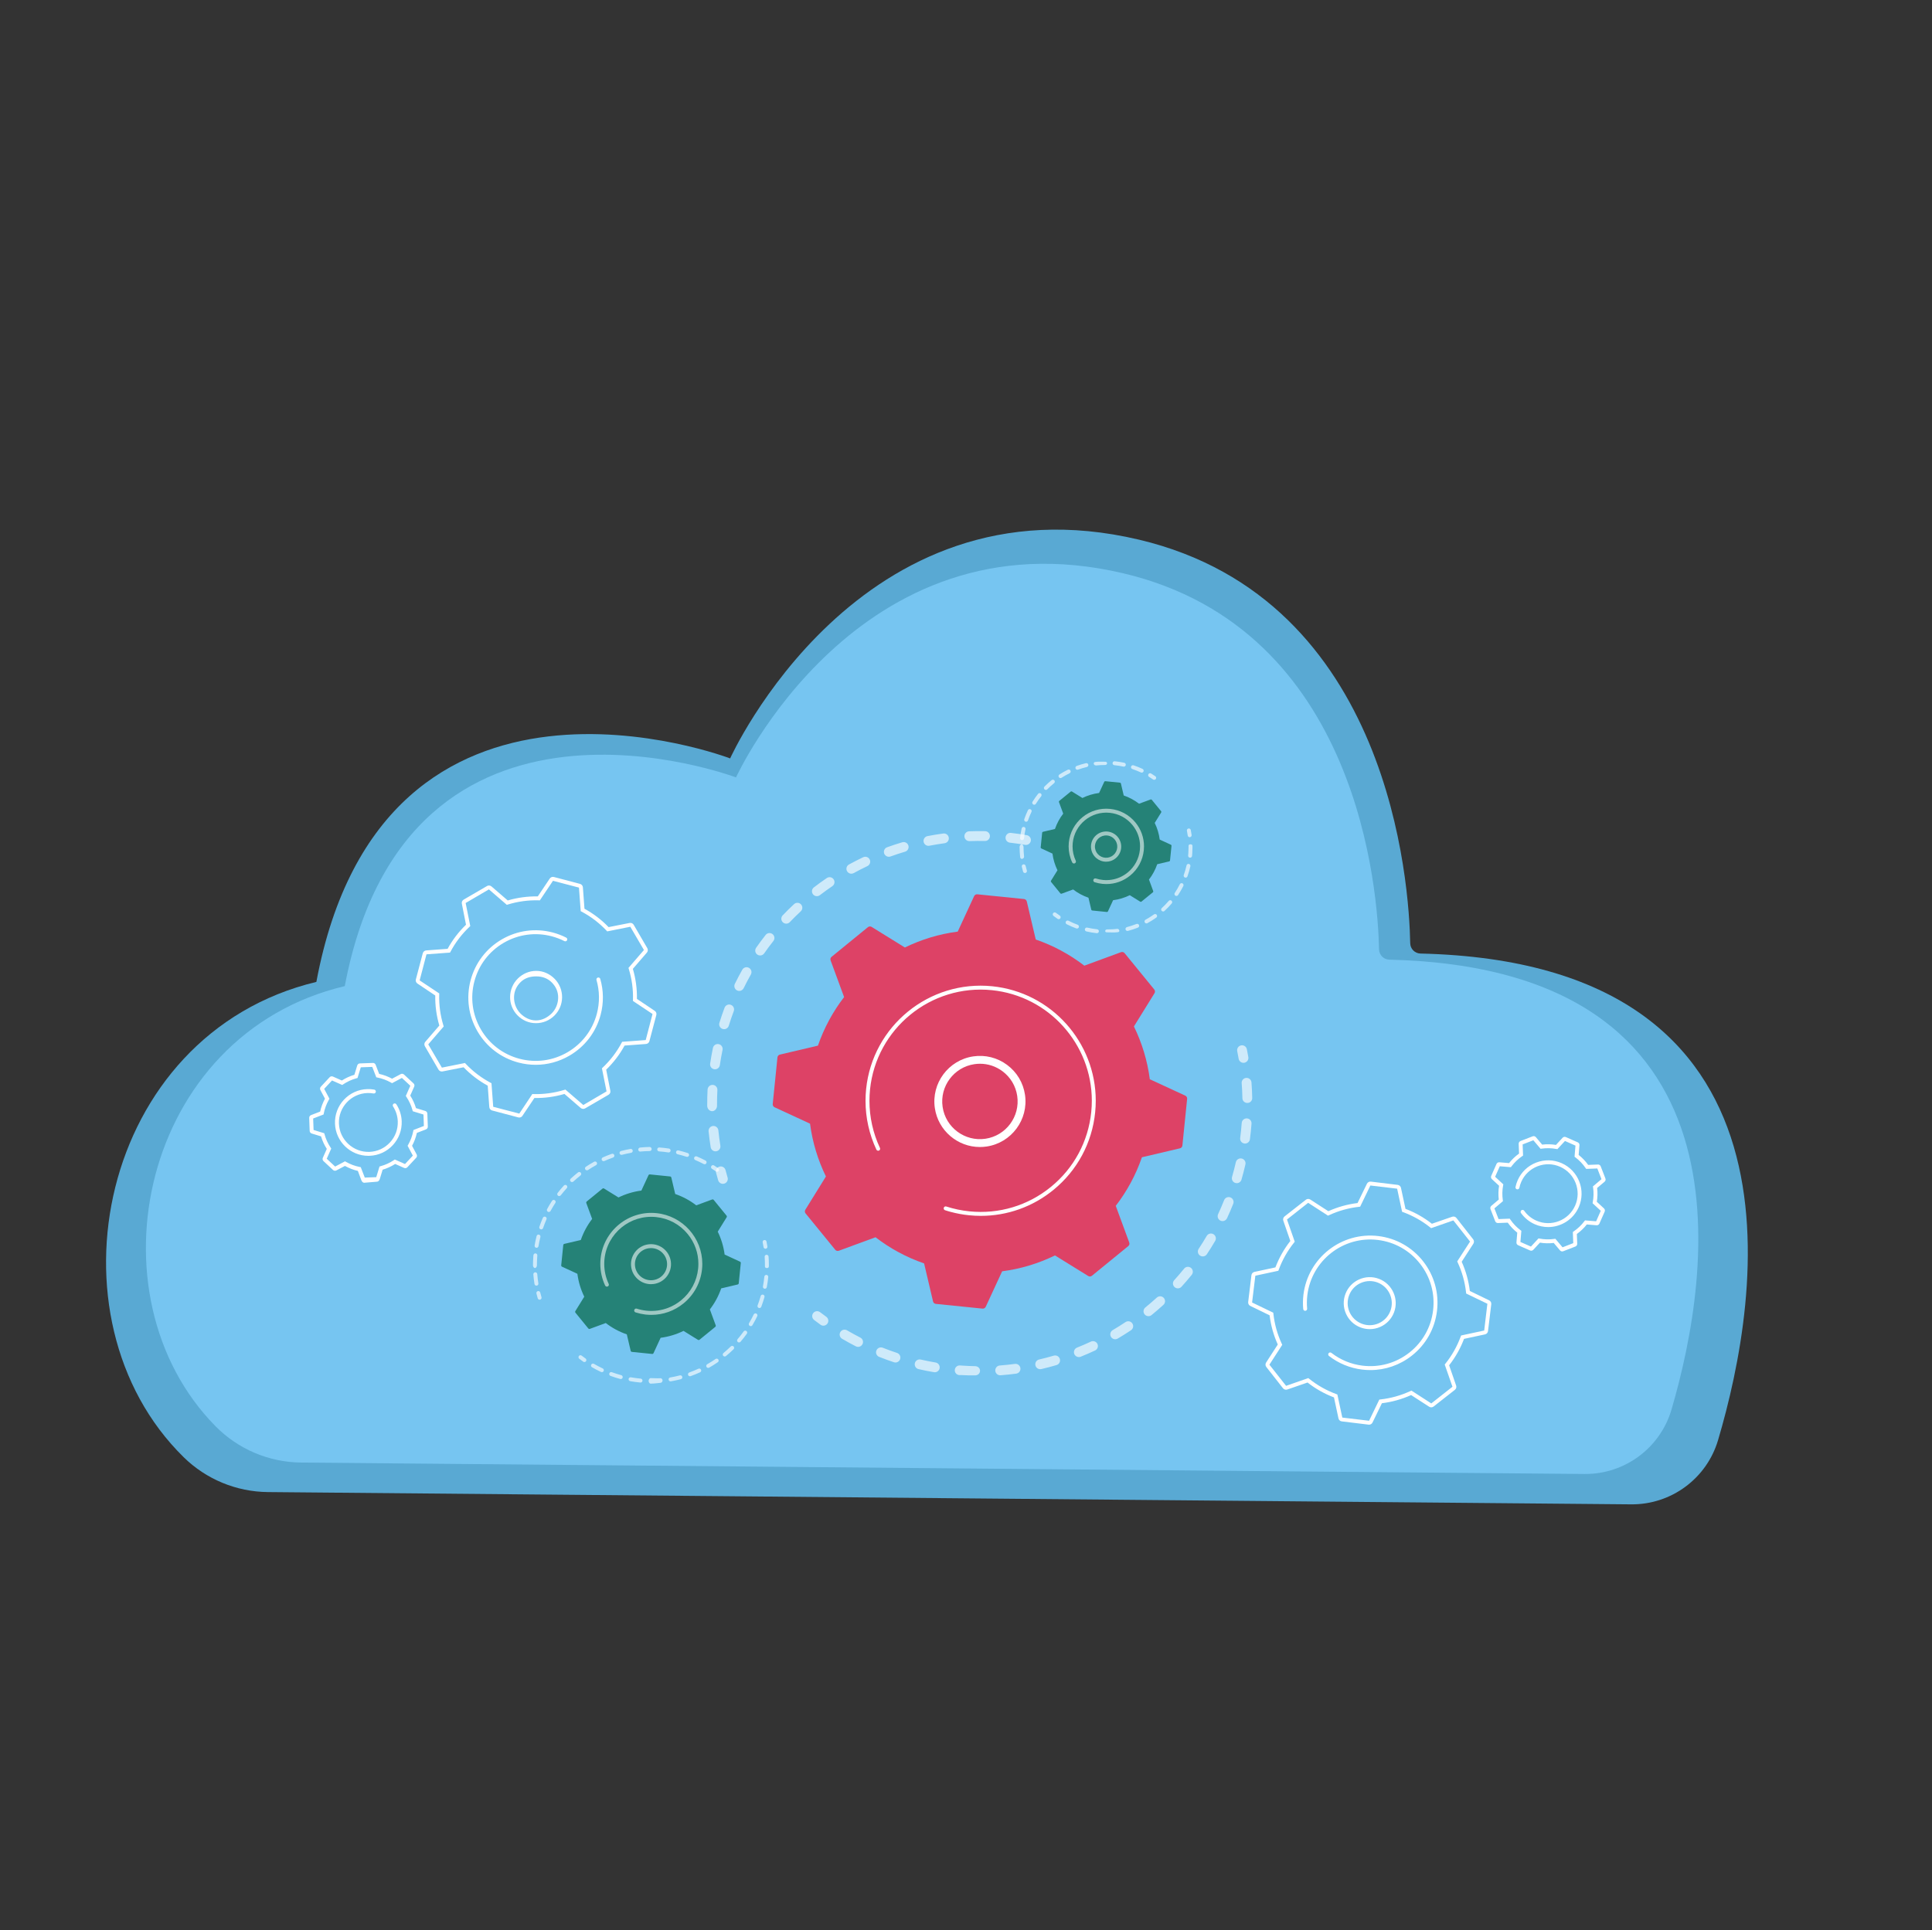 <svg width="1454" height="1453" viewBox="0 0 1454 1453" fill="none" xmlns="http://www.w3.org/2000/svg">
<rect x="0" y="0" width="1454" height="1453" fill="#333333" stroke="none"/>
<g clip-path="url(#clip0_1972_8307)">
<path d="M1069.02 717.787C1064.79 717.688 1061.39 714.272 1061.31 710.04C1060.52 666.661 1046.99 451.277 857.309 406.267C646.133 356.157 549.493 570.913 549.493 570.913C549.493 570.913 288.207 470.695 238.097 739.138C74.265 778.457 31.699 992.414 138.259 1096.96C155.192 1113.57 177.883 1122.96 201.602 1123.18L1227.61 1132.42C1257.73 1132.69 1284.43 1112.98 1292.98 1084.11C1325.03 975.935 1367.04 724.767 1069.02 717.787Z" fill="#59A9D3"/>
<path d="M1045.57 722.389C1041.35 722.288 1037.95 718.881 1037.86 714.658C1037.02 673.053 1023.62 473.334 844.975 431.469C645.293 384.674 553.914 585.222 553.914 585.222C553.914 585.222 306.852 491.635 259.469 742.318C106.041 778.685 65.09 975.02 162.205 1073.63C179.229 1090.92 202.416 1100.75 226.678 1100.96L1192.53 1109.56C1222.71 1109.83 1249.45 1090.03 1257.95 1061.06C1288.07 958.336 1323.81 729.047 1045.57 722.389Z" fill="#76C5F1"/>
<g opacity="0.64">
<path d="M544.033 891.146C542.434 891.146 540.962 890.101 540.487 888.49C539.923 886.567 539.386 884.632 538.877 882.687C538.361 880.713 539.543 878.693 541.517 878.174C543.484 877.663 545.509 878.838 546.03 880.814C546.518 882.687 547.037 884.553 547.58 886.403C548.156 888.364 547.034 890.416 545.076 890.992C544.728 891.093 544.378 891.144 544.033 891.144V891.146Z" fill="white"/>
<path d="M538.489 866.681C536.706 866.681 535.137 865.388 534.844 863.571C534.213 859.652 533.685 855.639 533.278 851.649C533.07 849.617 534.549 847.804 536.579 847.597C538.629 847.401 540.424 848.869 540.631 850.898C541.025 854.748 541.532 858.616 542.14 862.396C542.465 864.409 541.094 866.308 539.078 866.632C538.878 866.667 538.684 866.681 538.489 866.681ZM535.932 836.468C533.902 836.468 532.25 834.505 532.236 832.473V831.086C532.234 827.527 532.328 823.807 532.515 820.201C532.621 818.165 534.386 816.552 536.399 816.66C538.438 816.766 540.004 818.485 539.898 820.524C539.716 824.002 539.624 827.502 539.624 830.948V832.422C539.643 834.464 538 836.465 535.959 836.465H535.932V836.468ZM538.106 804.925C537.926 804.925 537.747 804.912 537.565 804.886C535.544 804.589 534.148 802.712 534.443 800.691C535.022 796.754 535.726 792.771 536.537 788.855C536.952 786.853 538.915 785.57 540.905 785.984C542.905 786.399 544.19 788.355 543.776 790.355C542.992 794.13 542.315 797.971 541.757 801.767C541.488 803.605 539.912 804.925 538.106 804.925ZM544.941 774.731C544.58 774.731 544.211 774.678 543.847 774.565C541.896 773.961 540.804 771.89 541.407 769.939C542.584 766.136 543.893 762.309 545.296 758.566C546.012 756.651 548.148 755.686 550.053 756.403C551.965 757.119 552.933 759.248 552.219 761.16C550.866 764.77 549.606 768.46 548.471 772.128C547.98 773.713 546.517 774.733 544.941 774.733V774.731ZM556.352 745.946C555.806 745.946 555.253 745.824 554.73 745.568C552.896 744.672 552.136 742.458 553.034 740.625C554.792 737.033 556.679 733.446 558.641 729.97C559.646 728.189 561.903 727.563 563.675 728.567C565.453 729.571 566.08 731.824 565.078 733.601C563.187 736.953 561.367 740.41 559.674 743.871C559.033 745.181 557.718 745.944 556.352 745.944V745.946ZM572.079 719.251C571.349 719.251 570.611 719.037 569.964 718.585C568.291 717.417 567.881 715.113 569.049 713.439C571.337 710.163 573.751 706.912 576.225 703.782C577.488 702.18 579.815 701.904 581.416 703.171C583.019 704.436 583.291 706.76 582.026 708.361C579.642 711.379 577.317 714.515 575.11 717.673C574.392 718.7 573.244 719.253 572.076 719.253L572.079 719.251ZM591.713 695.29C590.794 695.29 589.875 694.949 589.158 694.265C587.682 692.855 587.631 690.515 589.041 689.04C591.792 686.163 594.671 683.322 597.602 680.595C599.097 679.203 601.437 679.289 602.826 680.781C604.215 682.277 604.132 684.612 602.637 686.006C599.813 688.635 597.035 691.376 594.383 694.147C593.657 694.908 592.688 695.29 591.713 695.29ZM614.771 674.612C613.661 674.612 612.564 674.115 611.836 673.168C610.592 671.548 610.898 669.228 612.518 667.984C615.674 665.561 618.952 663.195 622.26 660.947C623.947 659.799 626.248 660.239 627.395 661.928C628.543 663.617 628.102 665.916 626.414 667.063C623.223 669.228 620.065 671.511 617.019 673.85C616.349 674.363 615.557 674.612 614.771 674.612ZM640.704 657.696C639.398 657.696 638.133 657.003 637.46 655.775C636.481 653.985 637.135 651.739 638.925 650.757C642.415 648.845 646.014 647.007 649.621 645.293C651.469 644.418 653.671 645.203 654.547 647.046C655.422 648.891 654.637 651.094 652.794 651.971C649.313 653.621 645.843 655.395 642.48 657.238C641.918 657.546 641.307 657.691 640.706 657.691L640.704 657.696ZM830.621 655.874C830.042 655.874 829.457 655.738 828.911 655.45C825.497 653.665 821.989 651.96 818.485 650.382C816.623 649.543 815.794 647.357 816.633 645.493C817.469 643.63 819.662 642.803 821.521 643.641C825.156 645.277 828.796 647.046 832.339 648.901C834.148 649.845 834.848 652.08 833.901 653.888C833.242 655.15 831.955 655.874 830.623 655.874H830.621ZM668.908 644.952C667.397 644.952 665.978 644.017 665.432 642.512C664.736 640.593 665.729 638.474 667.65 637.781C671.391 636.426 675.229 635.164 679.051 634.03C681.007 633.452 683.066 634.565 683.645 636.523C684.225 638.479 683.11 640.536 681.152 641.116C677.468 642.211 673.769 643.427 670.163 644.731C669.749 644.881 669.322 644.952 668.906 644.952H668.908ZM802.149 643.685C801.758 643.685 801.357 643.62 800.965 643.489C797.307 642.25 793.575 641.107 789.88 640.093C787.912 639.552 786.754 637.518 787.293 635.551C787.834 633.581 789.873 632.427 791.836 632.966C795.671 634.019 799.539 635.203 803.333 636.488C805.266 637.142 806.303 639.241 805.649 641.174C805.128 642.715 803.688 643.687 802.147 643.687L802.149 643.685ZM698.729 636.707C696.997 636.707 695.449 635.482 695.106 633.717C694.716 631.715 696.025 629.773 698.029 629.381C701.934 628.621 705.926 627.965 709.893 627.432C711.918 627.156 713.777 628.582 714.047 630.605C714.319 632.627 712.899 634.486 710.874 634.758C707.052 635.27 703.205 635.903 699.441 636.636C699.204 636.682 698.964 636.705 698.732 636.705L698.729 636.707ZM772.137 636.037C771.927 636.037 771.713 636.018 771.499 635.981C767.716 635.323 763.855 634.765 760.024 634.325C757.994 634.092 756.541 632.259 756.773 630.231C757.006 628.204 758.837 626.721 760.867 626.981C764.841 627.437 768.845 628.015 772.768 628.697C774.779 629.047 776.127 630.962 775.777 632.973C775.463 634.77 773.901 636.034 772.139 636.034L772.137 636.037ZM729.488 633.159C727.512 633.159 725.874 631.595 725.798 629.602C725.722 627.564 727.314 625.847 729.352 625.771C733.324 625.622 737.358 625.585 741.378 625.67C743.419 625.711 745.038 627.402 744.997 629.441C744.955 631.482 743.269 633.15 741.226 633.06C737.349 632.982 733.458 633.017 729.631 633.159C729.583 633.159 729.537 633.162 729.491 633.162L729.488 633.159Z" fill="white"/>
<path d="M852.194 668.946C851.466 668.946 850.729 668.731 850.086 668.284C848.499 667.181 846.896 666.101 845.276 665.043C843.567 663.926 843.085 661.636 844.2 659.927C845.318 658.217 847.608 657.736 849.317 658.851C850.996 659.947 852.662 661.069 854.307 662.214C855.984 663.38 856.396 665.684 855.233 667.358C854.516 668.393 853.365 668.946 852.194 668.946Z" fill="white"/>
</g>
<g opacity="0.64">
<path d="M935.83 800.055C934.066 800.055 932.504 798.788 932.193 796.989C931.864 795.079 931.509 793.176 931.124 791.287C930.716 789.288 932.006 787.334 934.008 786.929C935.999 786.514 937.959 787.811 938.367 789.813C938.768 791.776 939.136 793.75 939.479 795.731C939.825 797.742 938.477 799.654 936.466 800.002C936.254 800.039 936.04 800.055 935.83 800.055Z" fill="white"/>
<path d="M733.861 1035.33H733.792C730.279 1035.33 726.71 1035.35 723.19 1035.1L721.983 1035.14C719.947 1034.99 718.415 1033.28 718.564 1031.24C718.712 1029.21 720.504 1027.69 722.517 1027.86L723.699 1027.95C727.097 1028.19 730.539 1028.35 733.928 1028.41C735.969 1028.45 737.593 1029.9 737.556 1031.94C737.519 1033.96 735.872 1035.33 733.861 1035.33ZM752.724 1035.27C750.809 1035.27 749.19 1033.79 749.042 1031.85C748.89 1029.81 750.413 1028.04 752.449 1027.89C756.234 1027.6 760.052 1027.2 763.793 1026.7C765.806 1026.42 767.675 1027.85 767.944 1029.88C768.216 1031.9 766.795 1033.76 764.77 1034.03C760.888 1034.55 756.93 1034.96 753.005 1035.26C752.91 1035.26 752.816 1035.27 752.721 1035.27L752.724 1035.27ZM703.51 1032.98C703.305 1032.98 703.097 1032.97 702.89 1032.93C699.004 1032.28 695.097 1031.5 691.282 1030.62C689.291 1030.17 688.05 1028.18 688.506 1026.19C688.962 1024.2 690.936 1022.96 692.933 1023.42C696.612 1024.26 700.377 1025.01 704.122 1025.65C706.136 1025.99 707.491 1027.89 707.15 1029.91C706.846 1031.71 705.279 1032.99 703.51 1032.99V1032.98ZM782.847 1030.68C781.165 1030.68 779.645 1029.53 779.248 1027.82C778.788 1025.83 780.027 1023.84 782.015 1023.38C785.71 1022.52 789.421 1021.55 793.043 1020.49C795.003 1019.91 797.056 1021.03 797.632 1022.99C798.208 1024.95 797.086 1027.01 795.128 1027.58C791.37 1028.69 787.519 1029.7 783.683 1030.59C783.402 1030.65 783.121 1030.68 782.847 1030.68ZM673.923 1025.64C673.538 1025.64 673.147 1025.58 672.762 1025.45C669.028 1024.21 665.282 1022.85 661.635 1021.4C659.737 1020.65 658.809 1018.5 659.564 1016.6C660.318 1014.71 662.465 1013.78 664.363 1014.53C667.878 1015.93 671.486 1017.24 675.084 1018.43C677.022 1019.07 678.075 1021.16 677.432 1023.1C676.92 1024.65 675.474 1025.64 673.923 1025.64ZM811.929 1021.56C810.461 1021.56 809.072 1020.68 808.496 1019.24C807.738 1017.34 808.662 1015.19 810.556 1014.43C814.069 1013.03 817.584 1011.51 821.005 1009.91C822.855 1009.04 825.055 1009.84 825.919 1011.68C826.785 1013.53 825.988 1015.73 824.141 1016.6C820.591 1018.26 816.941 1019.84 813.297 1021.3C812.845 1021.48 812.382 1021.56 811.926 1021.56L811.929 1021.56ZM645.797 1013.89C645.231 1013.89 644.659 1013.75 644.12 1013.48C640.621 1011.69 637.131 1009.78 633.74 1007.79C631.98 1006.76 631.388 1004.5 632.42 1002.74C633.454 1000.98 635.716 1000.39 637.479 1001.42C640.745 1003.33 644.111 1005.18 647.481 1006.9C649.299 1007.82 650.02 1010.05 649.092 1011.87C648.437 1013.15 647.14 1013.89 645.797 1013.89ZM839.281 1008.15C838.013 1008.15 836.781 1007.5 836.092 1006.33C835.058 1004.57 835.643 1002.31 837.403 1001.27C840.672 999.347 843.922 997.311 847.06 995.214C848.758 994.081 851.052 994.537 852.188 996.235C853.322 997.933 852.865 1000.23 851.168 1001.36C847.913 1003.54 844.542 1005.65 841.151 1007.65C840.564 1007.99 839.919 1008.16 839.281 1008.16V1008.15ZM864.306 990.777C863.23 990.777 862.165 990.312 861.433 989.414C860.147 987.829 860.387 985.5 861.97 984.212C864.907 981.825 867.816 979.321 870.613 976.769C872.122 975.393 874.46 975.499 875.833 977.008C877.208 978.515 877.103 980.853 875.594 982.228C872.691 984.875 869.678 987.472 866.632 989.948C865.946 990.503 865.124 990.775 864.303 990.775L864.306 990.777ZM886.442 969.834C885.555 969.834 884.666 969.517 883.956 968.874C882.445 967.503 882.334 965.165 883.707 963.654C886.267 960.839 888.768 957.924 891.141 954.992C892.424 953.404 894.754 953.16 896.341 954.443C897.928 955.729 898.172 958.056 896.887 959.643C894.426 962.682 891.833 965.704 889.181 968.625C888.451 969.427 887.446 969.834 886.442 969.834ZM905.187 945.8C904.484 945.8 903.773 945.602 903.144 945.183C901.444 944.051 900.981 941.757 902.112 940.059C904.21 936.903 906.242 933.646 908.154 930.374C909.184 928.612 911.451 928.015 913.208 929.047C914.971 930.077 915.565 932.339 914.535 934.102C912.554 937.497 910.446 940.877 908.267 944.151C907.555 945.222 906.38 945.8 905.187 945.8ZM920.087 919.211C919.567 919.211 919.039 919.1 918.535 918.867C916.685 918.008 915.878 915.81 916.735 913.958C918.336 910.507 919.852 906.973 921.242 903.458C921.993 901.56 924.14 900.629 926.038 901.378C927.936 902.129 928.867 904.276 928.116 906.174C926.674 909.821 925.1 913.486 923.441 917.066C922.815 918.414 921.479 919.208 920.085 919.208L920.087 919.211ZM930.781 890.652C930.44 890.652 930.095 890.603 929.751 890.504C927.791 889.938 926.662 887.887 927.229 885.927C928.284 882.285 929.242 878.571 930.081 874.887C930.532 872.897 932.511 871.639 934.504 872.102C936.494 872.556 937.741 874.537 937.287 876.525C936.416 880.35 935.421 884.204 934.327 887.982C933.859 889.599 932.382 890.652 930.777 890.652H930.781ZM937.015 860.828C936.854 860.828 936.692 860.819 936.529 860.796C934.504 860.531 933.08 858.674 933.345 856.651C933.836 852.906 934.228 849.088 934.506 845.303C934.656 843.269 936.428 841.742 938.466 841.889C940.503 842.039 942.03 843.813 941.88 845.849C941.59 849.77 941.185 853.73 940.676 857.612C940.431 859.473 938.844 860.828 937.015 860.828ZM938.713 830.26C936.704 830.26 935.057 828.721 935.018 826.703C934.946 822.923 934.764 819.124 934.474 815.344C934.317 813.307 935.842 811.55 937.876 811.393C939.897 811.243 941.689 812.768 941.846 814.805C942.145 818.726 942.336 822.637 942.41 826.56C942.447 828.602 940.825 830.26 938.784 830.26H938.713Z" fill="white"/>
<path d="M619.686 997.922C618.937 997.922 618.179 997.697 617.525 997.224C615.899 996.05 614.288 994.852 612.696 993.633C611.077 992.391 610.771 990.071 612.015 988.452C613.256 986.832 615.576 986.524 617.196 987.768C618.73 988.945 620.28 990.099 621.851 991.23C623.508 992.426 623.881 994.736 622.685 996.391C621.962 997.393 620.831 997.925 619.686 997.925V997.922Z" fill="white"/>
</g>
<path d="M628.585 940.774C629.237 941.573 630.324 941.87 631.292 941.516L658.904 931.361C669.789 939.744 682.09 946.453 695.461 951.048L702.197 979.667C702.432 980.672 703.28 981.413 704.308 981.519L739.418 985.076C740.446 985.18 741.422 984.62 741.855 983.685L754.192 956.996C768.214 955.174 781.608 951.071 793.954 945.04L818.969 960.526C819.847 961.069 820.972 960.996 821.771 960.344L849.113 938.032C849.913 937.38 850.21 936.293 849.853 935.326L839.698 907.714C848.081 896.829 854.79 884.527 859.386 871.156L888.005 864.422C889.009 864.185 889.751 863.34 889.857 862.312L893.414 827.201C893.517 826.176 892.96 825.197 892.022 824.764L865.334 812.428C863.514 798.405 859.409 785.009 853.378 772.666L868.863 747.65C869.404 746.775 869.333 745.648 868.681 744.849L846.37 717.509C845.718 716.709 844.63 716.412 843.663 716.767L816.051 726.921C805.166 718.538 792.864 711.83 779.493 707.234L772.76 678.613C772.522 677.608 771.677 676.867 770.652 676.761L735.541 673.204C734.516 673.1 733.537 673.658 733.104 674.595L720.768 701.284C706.745 703.103 693.349 707.209 681.003 713.24L655.987 697.754C655.11 697.211 653.985 697.284 653.186 697.936L625.846 720.248C625.046 720.9 624.749 721.987 625.106 722.954L635.261 750.567C626.878 761.452 620.169 773.753 615.573 787.124L586.952 793.858C585.948 794.093 585.206 794.94 585.103 795.968L581.546 831.076C581.442 832.101 581.999 833.081 582.937 833.514L609.626 845.85C611.448 859.87 615.553 873.266 621.582 885.614L606.096 910.63C605.552 911.508 605.626 912.632 606.278 913.431L628.589 940.772L628.585 940.774Z" fill="#DD4266"/>
<path d="M737.456 863.435C720.741 863.435 706.06 851.159 703.553 834.139C700.796 815.433 713.77 797.974 732.478 795.214C741.532 793.878 750.578 796.149 757.934 801.613C765.285 807.078 770.07 815.076 771.404 824.139C774.162 842.845 761.187 860.307 742.479 863.065C740.792 863.313 739.115 863.433 737.459 863.433L737.456 863.435ZM737.537 800.754C736.143 800.754 734.743 800.858 733.34 801.063C717.859 803.346 707.121 817.795 709.402 833.275C711.683 848.756 726.127 859.489 741.615 857.213C757.096 854.93 767.833 840.481 765.553 825C764.447 817.502 760.489 810.881 754.405 806.359C749.459 802.682 743.589 800.752 737.537 800.752V800.754Z" fill="white"/>
<path d="M738.177 915.255C735.228 915.255 732.261 915.105 729.287 914.803C724.548 914.322 719.853 913.455 715.283 912.221C715.165 912.188 715.048 912.156 714.93 912.124C714.79 912.085 714.652 912.046 714.511 912.006C714.423 911.981 714.334 911.958 714.246 911.93C713.841 911.817 713.435 911.698 713.03 911.576C712.429 911.396 711.832 911.209 711.235 911.016C710.611 910.813 710.212 910.235 710.212 909.611C710.212 909.458 710.235 909.304 710.284 909.152C710.535 908.378 711.369 907.95 712.147 908.203C717.778 910.028 723.645 911.258 729.584 911.859C751.826 914.114 773.603 907.567 790.92 893.439C808.237 879.308 819.014 859.279 821.264 837.044C821.555 834.187 821.695 831.347 821.695 828.534C821.691 786.162 789.496 749.725 746.452 745.364C700.541 740.719 659.42 774.273 654.769 820.179C654.481 823.008 654.341 825.843 654.341 828.668C654.343 840.914 657.027 853.025 662.238 864.119C662.332 864.322 662.378 864.536 662.378 864.748C662.378 865.303 662.063 865.836 661.528 866.087C660.791 866.432 659.909 866.117 659.561 865.377C654.163 853.891 651.385 841.35 651.383 828.67C651.383 825.744 651.53 822.812 651.825 819.881C656.64 772.358 699.235 737.609 746.747 742.422C791.314 746.937 824.644 784.662 824.651 828.532C824.651 831.444 824.506 834.383 824.206 837.341C821.875 860.364 810.716 881.1 792.788 895.731C777.176 908.47 758.058 915.252 738.175 915.252L738.177 915.255Z" fill="white"/>
<g opacity="0.64">
<path d="M406.106 978.375C405.466 978.375 404.876 977.958 404.687 977.313C404.337 976.115 404.01 974.905 403.706 973.687C403.51 972.894 403.991 972.09 404.784 971.894C405.569 971.701 406.378 972.18 406.576 972.973C406.869 974.152 407.184 975.322 407.525 976.479C407.756 977.262 407.306 978.084 406.521 978.315C406.383 978.356 406.244 978.375 406.106 978.375Z" fill="white"/>
<path d="M403.711 967.797C402.996 967.797 402.37 967.281 402.252 966.553C401.868 964.168 401.577 961.736 401.388 959.326C401.324 958.513 401.934 957.801 402.748 957.739C403.588 957.681 404.273 958.287 404.337 959.098C404.517 961.425 404.8 963.777 405.171 966.083C405.3 966.889 404.754 967.647 403.948 967.778C403.869 967.792 403.789 967.797 403.711 967.797ZM402.598 954.544H402.593C401.778 954.544 401.117 953.378 401.121 952.56C401.128 950.6 401.199 948.374 401.338 946.439C401.37 945.974 401.405 945.384 401.444 944.919C401.51 944.106 402.211 943.41 403.042 943.509C403.856 943.578 404.459 944.262 404.39 945.075C404.353 945.525 404.319 945.96 404.289 946.412C404.157 948.284 404.086 950.685 404.079 952.581C404.077 953.396 403.416 954.546 402.6 954.546L402.598 954.544ZM403.807 939.3C403.727 939.3 403.644 939.293 403.561 939.279C402.757 939.146 402.213 938.383 402.347 937.577C402.743 935.197 403.245 932.801 403.837 930.458C404.038 929.666 404.837 929.184 405.634 929.387C406.424 929.588 406.906 930.392 406.705 931.184C406.132 933.449 405.648 935.764 405.263 938.065C405.141 938.786 404.517 939.3 403.807 939.3ZM407.311 925.446C407.152 925.446 406.991 925.42 406.832 925.367C406.06 925.102 405.648 924.261 405.913 923.49C406.701 921.198 407.588 918.915 408.553 916.71C408.88 915.961 409.746 915.618 410.499 915.95C411.248 916.277 411.589 917.15 411.26 917.896C410.324 920.027 409.467 922.232 408.707 924.448C408.495 925.061 407.924 925.448 407.309 925.448L407.311 925.446ZM413.043 912.347C412.805 912.347 412.566 912.289 412.34 912.169C411.624 911.78 411.354 910.884 411.744 910.165C412.898 908.032 414.146 905.926 415.462 903.911C415.909 903.226 416.825 903.033 417.507 903.48C418.191 903.927 418.385 904.844 417.938 905.525C416.666 907.474 415.457 909.509 414.342 911.57C414.075 912.066 413.568 912.347 413.043 912.347ZM420.85 900.37C420.534 900.37 420.214 900.268 419.945 900.059C419.3 899.557 419.182 898.63 419.684 897.983C421.166 896.073 422.741 894.203 424.375 892.422C424.928 891.818 425.863 891.779 426.462 892.33C427.065 892.88 427.107 893.816 426.554 894.417C424.978 896.14 423.453 897.949 422.02 899.796C421.728 900.172 421.292 900.367 420.85 900.367V900.37ZM430.505 889.821C430.109 889.821 429.712 889.662 429.42 889.349C428.865 888.75 428.899 887.815 429.498 887.259C431.265 885.621 433.124 884.032 435.029 882.535C435.674 882.03 436.6 882.141 437.105 882.783C437.609 883.424 437.499 884.354 436.856 884.859C435.015 886.306 433.219 887.845 431.512 889.43C431.226 889.694 430.866 889.823 430.505 889.823V889.821ZM441.742 880.984C441.263 880.984 440.793 880.752 440.507 880.323C440.056 879.641 440.243 878.724 440.924 878.273C442.94 876.939 445.034 875.672 447.149 874.506C447.865 874.115 448.764 874.373 449.158 875.089C449.552 875.805 449.291 876.704 448.577 877.098C446.532 878.222 444.509 879.448 442.56 880.74C442.309 880.906 442.023 880.986 441.744 880.986L441.742 880.984ZM530.296 876.409C530.066 876.409 529.831 876.356 529.612 876.241C527.553 875.163 525.413 874.154 523.252 873.241C522.498 872.924 522.146 872.057 522.464 871.304C522.782 870.553 523.65 870.201 524.399 870.516C526.636 871.458 528.85 872.504 530.981 873.619C531.704 873.997 531.985 874.891 531.605 875.614C531.34 876.119 530.826 876.407 530.294 876.407L530.296 876.409ZM454.263 874.091C453.696 874.091 453.159 873.767 452.91 873.216C452.576 872.472 452.911 871.597 453.657 871.263C455.857 870.279 458.131 869.369 460.409 868.565C461.183 868.3 462.024 868.699 462.296 869.468C462.568 870.24 462.162 871.083 461.393 871.355C459.188 872.131 456.993 873.009 454.864 873.962C454.668 874.05 454.463 874.091 454.263 874.091ZM517.122 870.853C516.97 870.853 516.815 870.829 516.661 870.779C514.447 870.053 512.171 869.41 509.892 868.867C509.098 868.678 508.609 867.878 508.798 867.084C508.989 866.289 509.787 865.805 510.579 865.989C512.936 866.554 515.29 867.217 517.58 867.968C518.356 868.222 518.778 869.058 518.525 869.834C518.322 870.459 517.744 870.853 517.122 870.853ZM467.733 869.344C467.076 869.344 466.477 868.904 466.304 868.24C466.097 867.45 466.569 866.641 467.359 866.436C469.693 865.823 472.084 865.301 474.469 864.884C475.263 864.745 476.04 865.28 476.18 866.084C476.321 866.888 475.784 867.655 474.978 867.795C472.674 868.199 470.363 868.703 468.11 869.295C467.984 869.327 467.857 869.344 467.733 869.344ZM503.219 867.533C503.145 867.533 503.069 867.528 502.993 867.514C500.689 867.16 498.337 866.897 495.999 866.729C495.186 866.671 494.571 865.964 494.63 865.149C494.686 864.335 495.372 863.711 496.211 863.78C498.63 863.953 501.063 864.227 503.442 864.591C504.249 864.715 504.804 865.469 504.679 866.275C504.566 867.008 503.937 867.531 503.219 867.531V867.533ZM481.81 866.872C481.055 866.872 480.41 866.296 480.338 865.529C480.265 864.715 480.861 863.918 481.675 863.845C484.08 863.623 486.524 863.402 488.94 863.402H488.954C489.765 863.402 490.426 864.13 490.433 864.944C490.44 865.759 489.786 866.466 488.968 866.473C486.635 866.494 484.271 866.632 481.949 866.846C481.903 866.851 481.854 866.872 481.81 866.872Z" fill="white"/>
<path d="M539.659 882.075C539.367 882.075 539.074 881.99 538.816 881.811C537.823 881.119 536.814 880.451 535.791 879.799C535.102 879.362 534.897 878.447 535.337 877.758C535.775 877.067 536.69 876.862 537.378 877.302C538.436 877.973 539.48 878.666 540.507 879.38C541.177 879.845 541.343 880.767 540.878 881.44C540.59 881.852 540.129 882.073 539.661 882.073L539.659 882.075Z" fill="white"/>
</g>
<g opacity="0.64">
<path d="M576.083 940.017C575.369 940.017 574.74 939.499 574.625 938.771C574.434 937.573 574.219 936.382 573.978 935.2C573.814 934.398 574.33 933.62 575.129 933.456C575.929 933.292 576.71 933.809 576.873 934.608C577.122 935.833 577.348 937.066 577.544 938.308C577.673 939.114 577.122 939.872 576.316 939.999C576.237 940.012 576.159 940.017 576.083 940.017Z" fill="white"/>
<path d="M489.968 1041.55H489.576C488.761 1041.55 488.107 1040.27 488.116 1039.46C488.125 1038.65 488.786 1037.4 489.595 1037.4H489.968C492.315 1037.4 494.688 1037.66 497.026 1037.47C497.86 1037.41 498.554 1038.19 498.623 1039C498.69 1039.82 498.084 1040.85 497.271 1040.92C494.854 1041.12 492.396 1041.54 489.97 1041.54L489.968 1041.55ZM482.043 1040.73C482 1040.73 481.953 1040.73 481.909 1040.72C479.364 1040.49 476.8 1040.15 474.287 1039.7C473.485 1039.56 472.946 1038.79 473.089 1037.99C473.229 1037.19 473.987 1036.64 474.803 1036.79C477.231 1037.22 479.712 1037.55 482.175 1037.77C482.988 1037.85 483.589 1038.57 483.515 1039.38C483.446 1040.15 482.801 1040.73 482.043 1040.73ZM504.645 1039.84C503.937 1039.84 503.313 1039.33 503.189 1038.61C503.051 1037.81 503.592 1037.04 504.398 1036.91C506.826 1036.49 509.271 1035.96 511.66 1035.34C512.45 1035.13 513.258 1035.6 513.463 1036.39C513.671 1037.18 513.198 1037.99 512.408 1038.2C509.934 1038.85 507.407 1039.39 504.894 1039.82C504.811 1039.83 504.728 1039.84 504.645 1039.84ZM467.166 1038.09C467.039 1038.09 466.91 1038.07 466.781 1038.04C464.319 1037.38 461.851 1036.6 459.448 1035.72C458.681 1035.44 458.285 1034.6 458.566 1033.83C458.845 1033.06 459.697 1032.66 460.46 1032.94C462.782 1033.79 465.169 1034.54 467.548 1035.18C468.336 1035.39 468.806 1036.2 468.594 1036.99C468.417 1037.65 467.818 1038.09 467.166 1038.09ZM519.255 1036.01C518.649 1036.01 518.08 1035.63 517.863 1035.03C517.587 1034.26 517.988 1033.41 518.757 1033.14C521.082 1032.31 523.397 1031.36 525.634 1030.33C526.378 1029.99 527.256 1030.32 527.594 1031.06C527.935 1031.8 527.611 1032.68 526.869 1033.02C524.551 1034.09 522.157 1035.06 519.752 1035.92C519.589 1035.98 519.421 1036.01 519.255 1036.01ZM452.966 1032.91C452.756 1032.91 452.544 1032.87 452.342 1032.78C450.031 1031.7 447.737 1030.5 445.523 1029.22C444.815 1028.82 444.573 1027.91 444.981 1027.2C445.389 1026.49 446.294 1026.25 447.002 1026.66C449.142 1027.9 451.358 1029.05 453.592 1030.1C454.332 1030.44 454.652 1031.32 454.307 1032.06C454.056 1032.6 453.523 1032.91 452.966 1032.91ZM532.98 1029.7C532.467 1029.7 531.967 1029.43 531.695 1028.96C531.289 1028.25 531.538 1027.34 532.25 1026.94C534.392 1025.72 536.512 1024.39 538.544 1022.99C539.214 1022.53 540.136 1022.69 540.599 1023.37C541.062 1024.04 540.893 1024.96 540.221 1025.42C538.117 1026.87 535.929 1028.25 533.711 1029.51C533.48 1029.64 533.229 1029.7 532.98 1029.7ZM545.416 1021.13C544.989 1021.13 544.568 1020.95 544.273 1020.59C543.752 1019.96 543.842 1019.03 544.471 1018.51C546.379 1016.94 548.238 1015.26 549.995 1013.54C550.576 1012.97 551.511 1012.97 552.087 1013.56C552.658 1014.14 552.649 1015.08 552.067 1015.65C550.249 1017.44 548.328 1019.17 546.356 1020.79C546.079 1021.02 545.747 1021.13 545.416 1021.13V1021.13ZM556.195 1010.55C555.854 1010.55 555.513 1010.43 555.234 1010.19C554.612 1009.66 554.541 1008.73 555.073 1008.11C556.685 1006.23 558.229 1004.26 559.662 1002.26C560.139 1001.59 561.06 1001.44 561.726 1001.92C562.389 1002.4 562.541 1003.32 562.065 1003.99C560.581 1006.05 558.984 1008.09 557.319 1010.04C557.026 1010.38 556.612 1010.55 556.195 1010.55ZM564.997 998.275C564.741 998.275 564.481 998.208 564.244 998.068C563.541 997.651 563.308 996.745 563.725 996.043C564.99 993.907 566.17 991.703 567.234 989.489C567.587 988.754 568.471 988.443 569.208 988.798C569.943 989.152 570.254 990.035 569.899 990.772C568.798 993.059 567.577 995.342 566.269 997.552C565.992 998.017 565.502 998.277 564.995 998.277L564.997 998.275ZM571.546 984.656C571.374 984.656 571.196 984.626 571.026 984.561C570.261 984.273 569.876 983.421 570.164 982.656C571.037 980.341 571.816 977.966 572.482 975.595C572.703 974.807 573.521 974.351 574.306 974.572C575.092 974.793 575.55 975.609 575.329 976.394C574.64 978.846 573.834 981.304 572.931 983.697C572.71 984.289 572.145 984.653 571.549 984.653L571.546 984.656ZM575.629 970.119C575.539 970.119 575.444 970.11 575.352 970.094C574.548 969.942 574.023 969.168 574.175 968.366C574.633 965.947 574.991 963.475 575.239 961.01C575.322 960.2 576.039 959.619 576.859 959.688C577.672 959.771 578.264 960.494 578.181 961.308C577.923 963.856 577.552 966.413 577.08 968.914C576.946 969.624 576.324 970.119 575.629 970.119ZM577.151 954.549H577.128C576.31 954.549 575.661 954.132 575.672 953.316C575.679 952.864 575.682 952.547 575.682 952.095C575.682 950.063 575.61 948.089 575.47 946.087C575.412 945.274 576.025 944.599 576.84 944.544C577.642 944.479 578.361 945.115 578.419 945.93C578.566 947.999 578.64 950.121 578.64 952.222C578.64 952.687 578.637 952.892 578.631 953.357C578.617 954.166 577.958 954.549 577.151 954.549Z" fill="white"/>
<path d="M439.816 1025.31C439.523 1025.31 439.226 1025.22 438.968 1025.04C437.943 1024.32 436.931 1023.57 435.941 1022.81C435.293 1022.32 435.169 1021.39 435.667 1020.74C436.164 1020.09 437.093 1019.97 437.74 1020.47C438.701 1021.2 439.675 1021.92 440.666 1022.62C441.334 1023.09 441.495 1024.01 441.027 1024.68C440.739 1025.09 440.281 1025.31 439.816 1025.31Z" fill="white"/>
</g>
<path d="M442.748 1000.01C443.032 1000.35 443.501 1000.48 443.921 1000.33L455.886 995.927C460.604 999.56 465.935 1002.47 471.729 1004.46L474.647 1016.86C474.749 1017.3 475.117 1017.62 475.562 1017.66L490.778 1019.2C491.222 1019.25 491.647 1019.01 491.835 1018.6L497.182 1007.04C503.259 1006.25 509.065 1004.47 514.414 1001.85L525.255 1008.57C525.635 1008.8 526.124 1008.77 526.469 1008.49L538.317 998.818C538.663 998.535 538.792 998.065 538.637 997.646L534.237 985.68C537.87 980.962 540.777 975.631 542.768 969.838L555.171 966.919C555.606 966.817 555.929 966.449 555.973 966.004L557.514 950.788C557.56 950.344 557.316 949.92 556.91 949.731L545.346 944.384C544.555 938.307 542.777 932.502 540.165 927.152L546.875 916.311C547.11 915.931 547.078 915.443 546.797 915.097L537.128 903.249C536.845 902.904 536.375 902.775 535.956 902.929L523.991 907.329C519.273 903.696 513.942 900.789 508.148 898.798L505.229 886.395C505.128 885.96 504.759 885.637 504.315 885.594L489.098 884.052C488.654 884.006 488.23 884.251 488.044 884.656L482.697 896.221C476.619 897.008 470.814 898.789 465.465 901.402L454.624 894.691C454.244 894.456 453.755 894.488 453.41 894.769L441.562 904.438C441.216 904.721 441.087 905.191 441.242 905.61L445.642 917.576C442.009 922.294 439.101 927.625 437.111 933.418L424.708 936.337C424.272 936.439 423.95 936.807 423.906 937.252L422.365 952.468C422.319 952.912 422.561 953.336 422.969 953.525L434.533 958.872C435.323 964.949 437.102 970.754 439.714 976.104L433.004 986.945C432.769 987.325 432.801 987.813 433.082 988.159L442.748 1000.01Z" fill="#258277"/>
<path opacity="0.56" d="M489.929 966.684C482.59 966.684 476.142 961.293 475.04 953.82C474.455 949.842 475.453 945.872 477.851 942.643C480.251 939.415 483.762 937.314 487.743 936.727C491.715 936.139 495.691 937.139 498.92 939.537C502.148 941.938 504.249 945.449 504.836 949.429C505.421 953.408 504.424 957.377 502.026 960.607C499.628 963.837 496.112 965.935 492.134 966.523C491.394 966.633 490.655 966.684 489.929 966.684ZM489.948 939.523C489.362 939.523 488.77 939.565 488.174 939.652C481.574 940.627 476.994 946.787 477.966 953.389C478.941 959.99 485.087 964.565 491.703 963.597C498.303 962.625 502.883 956.463 501.911 949.86C501.024 943.854 495.845 939.523 489.948 939.523Z" fill="white"/>
<path opacity="0.56" d="M490.243 989.787C488.935 989.787 487.622 989.72 486.304 989.589C485.995 989.557 485.686 989.522 485.377 989.483C483.124 989.2 480.899 988.721 478.745 988.053C478.598 988.006 478.453 987.96 478.305 987.912C477.681 987.709 477.282 987.131 477.282 986.507C477.282 986.355 477.306 986.203 477.354 986.048C477.605 985.272 478.437 984.848 479.215 985.099C481.597 985.871 484.081 986.392 486.599 986.645C492.21 987.216 497.753 986.458 502.87 984.489C506.334 983.155 509.603 981.264 512.566 978.847C519.896 972.864 524.46 964.387 525.411 954.974C525.536 953.755 525.596 952.541 525.596 951.332C525.596 943.204 522.822 935.39 517.613 929.006C511.631 921.674 503.151 917.112 493.738 916.159C474.271 914.171 456.892 928.401 454.925 947.83C454.803 949.028 454.743 950.226 454.743 951.424C454.743 956.607 455.879 961.735 458.086 966.432C458.18 966.635 458.226 966.849 458.226 967.059C458.226 967.614 457.913 968.146 457.376 968.4C456.639 968.748 455.754 968.427 455.409 967.69C453.018 962.599 451.787 957.042 451.785 951.426C451.785 950.129 451.85 948.83 451.981 947.533C454.114 926.479 472.991 911.072 494.035 913.215C513.78 915.216 528.547 931.93 528.549 951.366C528.549 952.656 528.484 953.958 528.351 955.269C527.316 965.467 522.375 974.654 514.432 981.137C507.516 986.781 499.045 989.785 490.236 989.785L490.243 989.787Z" fill="white"/>
<g opacity="0.64">
<path d="M771.372 657.173C770.732 657.173 770.144 656.756 769.955 656.111C769.605 654.922 769.283 653.692 768.995 652.452C768.813 651.657 769.308 650.863 770.103 650.678C770.905 650.496 771.695 650.989 771.877 651.786C772.148 652.968 772.457 654.145 772.791 655.279C773.022 656.062 772.575 656.885 771.791 657.115C771.653 657.156 771.51 657.175 771.375 657.175L771.372 657.173Z" fill="white"/>
<path d="M769.227 646.596C768.486 646.596 767.847 646.041 767.76 645.285C767.486 642.894 767.343 639.955 767.336 637.533C767.334 636.718 767.993 635.55 768.81 635.55H768.815C769.628 635.55 770.292 636.709 770.294 637.524C770.301 639.835 770.437 642.417 770.699 644.698C770.794 645.509 770.211 646.368 769.4 646.46C769.342 646.467 769.283 646.596 769.227 646.596ZM769.186 632.419C769.135 632.419 769.08 632.417 769.027 632.41C768.214 632.322 767.626 631.594 767.714 630.784C767.972 628.376 768.368 625.966 768.889 623.619C769.066 622.822 769.863 622.329 770.653 622.495C771.45 622.672 771.953 623.462 771.777 624.259C771.28 626.501 770.902 628.802 770.653 631.099C770.573 631.857 769.932 632.421 769.186 632.421V632.419ZM772.254 618.583C772.095 618.583 771.934 618.558 771.775 618.505C771.003 618.24 770.591 617.399 770.856 616.627C771.641 614.34 772.563 612.075 773.597 609.896C773.948 609.159 774.828 608.845 775.567 609.193C776.304 609.543 776.62 610.426 776.27 611.163C775.284 613.243 774.404 615.402 773.655 617.586C773.445 618.198 772.869 618.585 772.257 618.585L772.254 618.583ZM778.331 605.772C778.066 605.772 777.795 605.701 777.553 605.551C776.86 605.12 776.645 604.21 777.076 603.515C778.348 601.464 779.751 599.462 781.248 597.566C781.753 596.926 782.683 596.818 783.324 597.32C783.964 597.824 784.075 598.755 783.57 599.396C782.144 601.204 780.803 603.116 779.589 605.072C779.308 605.521 778.824 605.772 778.331 605.772ZM787.106 594.636C786.731 594.636 786.355 594.496 786.067 594.21C785.484 593.636 785.48 592.701 786.054 592.121C787.749 590.402 789.557 588.762 791.433 587.241C792.068 586.725 792.999 586.827 793.511 587.458C794.027 588.091 793.927 589.022 793.294 589.538C791.504 590.989 789.776 592.558 788.159 594.198C787.871 594.491 787.489 594.638 787.106 594.638V594.636ZM798.12 585.712C797.634 585.712 797.157 585.472 796.874 585.032C796.434 584.346 796.632 583.429 797.321 582.989C799.353 581.687 801.479 580.485 803.64 579.416C804.373 579.052 805.259 579.353 805.621 580.086C805.983 580.819 805.683 581.705 804.951 582.067C802.887 583.088 800.855 584.235 798.917 585.479C798.671 585.638 798.395 585.712 798.12 585.712ZM859.233 581.611C859.025 581.611 858.813 581.567 858.611 581.473C856.524 580.503 854.356 579.637 852.17 578.904C851.396 578.644 850.979 577.805 851.239 577.031C851.499 576.257 852.342 575.843 853.112 576.101C855.404 576.87 857.673 577.775 859.859 578.794C860.601 579.137 860.921 580.017 860.576 580.756C860.327 581.295 859.79 581.611 859.233 581.611ZM810.818 579.439C810.212 579.439 809.646 579.065 809.429 578.462C809.153 577.695 809.549 576.847 810.316 576.568C812.585 575.748 814.926 575.048 817.273 574.488C818.063 574.304 818.865 574.787 819.054 575.582C819.243 576.377 818.754 577.174 817.96 577.363C815.718 577.9 813.486 578.566 811.321 579.349C811.155 579.409 810.986 579.439 810.818 579.439ZM845.793 577.105C845.692 577.105 845.586 577.096 845.482 577.073C843.229 576.591 840.923 576.232 838.631 575.999C837.818 575.916 837.226 575.193 837.306 574.38C837.389 573.569 838.101 572.981 838.926 573.057C841.326 573.299 843.741 573.677 846.1 574.182C846.899 574.352 847.408 575.138 847.235 575.935C847.088 576.628 846.477 577.105 845.793 577.105ZM824.606 576.151C823.869 576.151 823.231 575.601 823.141 574.852C823.042 574.041 823.618 573.645 824.428 573.546C826.822 573.253 829.259 573.408 831.676 573.408H831.685C832.501 573.408 833.162 573.721 833.169 574.532C833.176 575.35 832.522 575.845 831.704 575.854C829.395 575.875 827.069 575.944 824.786 576.223C824.726 576.232 824.663 576.151 824.606 576.151Z" fill="white"/>
<path d="M868.646 587.026C868.353 587.026 868.061 586.94 867.803 586.761C866.837 586.09 865.821 585.425 864.782 584.791C864.087 584.365 863.868 583.455 864.294 582.757C864.718 582.061 865.63 581.842 866.326 582.268C867.413 582.934 868.477 583.628 869.489 584.335C870.159 584.8 870.325 585.722 869.857 586.392C869.569 586.804 869.113 587.026 868.646 587.026Z" fill="white"/>
</g>
<g opacity="0.64">
<path d="M895.336 630.226C894.61 630.226 893.979 629.694 893.873 628.957C893.702 627.764 893.495 626.568 893.26 625.402C893.099 624.603 893.615 623.822 894.414 623.658C895.232 623.511 895.994 624.015 896.158 624.813C896.404 626.033 896.621 627.287 896.801 628.538C896.916 629.346 896.354 630.095 895.545 630.21C895.474 630.219 895.405 630.224 895.336 630.224V630.226Z" fill="white"/>
<path d="M833.243 701.843C832.434 701.843 831.775 701.695 831.764 700.882C831.752 700.067 832.409 699.647 833.225 699.636C835.729 699.606 838.258 699.546 840.739 699.212C841.552 699.111 842.292 699.733 842.4 700.544C842.508 701.352 841.942 701.626 841.131 701.735C838.532 702.085 835.883 701.838 833.257 701.838H833.241L833.243 701.843ZM825.532 702.476C825.479 702.476 825.426 702.474 825.371 702.467C822.756 702.184 820.135 701.742 817.585 701.147C816.79 700.963 816.294 700.168 816.481 699.373C816.665 698.579 817.465 698.076 818.255 698.27C820.69 698.834 823.192 699.258 825.689 699.528C826.5 699.615 827.087 700.346 827 701.156C826.917 701.914 826.277 702.476 825.532 702.476ZM848.505 700.788C847.851 700.788 847.249 700.348 847.077 699.682C846.869 698.892 847.344 698.083 848.134 697.878C850.55 697.247 852.96 696.457 855.294 695.528C856.054 695.231 856.911 695.595 857.215 696.358C857.515 697.116 857.146 697.977 856.386 698.279C853.939 699.251 851.415 700.081 848.883 700.742C848.758 700.774 848.631 700.79 848.507 700.79L848.505 700.788ZM810.524 698.984C810.356 698.984 810.185 698.956 810.017 698.894C807.552 697.993 805.117 696.929 802.776 695.731C802.051 695.36 801.763 694.469 802.136 693.741C802.509 693.015 803.396 692.727 804.126 693.1C806.359 694.243 808.683 695.257 811.033 696.116C811.802 696.397 812.196 697.245 811.915 698.012C811.696 698.613 811.127 698.984 810.524 698.984ZM862.82 695.105C862.297 695.105 861.79 694.828 861.521 694.335C861.127 693.619 861.392 692.72 862.108 692.329C864.306 691.126 866.455 689.778 868.49 688.32C869.158 687.846 870.077 688 870.554 688.663C871.028 689.327 870.876 690.251 870.212 690.728C868.079 692.253 865.831 693.665 863.527 694.923C863.301 695.047 863.06 695.105 862.82 695.105ZM875.345 686.141C874.944 686.141 874.548 685.98 874.256 685.662C873.705 685.06 873.744 684.123 874.348 683.572C876.195 681.879 877.958 680.057 879.589 678.154C880.123 677.532 881.056 677.465 881.674 677.993C882.296 678.525 882.367 679.456 881.835 680.078C880.128 682.07 878.283 683.98 876.347 685.754C876.064 686.014 875.705 686.143 875.347 686.143L875.345 686.141ZM885.369 674.44C885.088 674.44 884.802 674.362 884.551 674.194C883.871 673.742 883.687 672.823 884.138 672.144C885.528 670.052 886.801 667.859 887.923 665.624C888.287 664.896 889.177 664.597 889.907 664.965C890.637 665.332 890.932 666.221 890.566 666.949C889.391 669.292 888.057 671.591 886.601 673.782C886.318 674.21 885.846 674.44 885.369 674.44ZM892.277 660.664C892.111 660.664 891.946 660.637 891.78 660.577C891.01 660.303 890.61 659.457 890.884 658.688C891.724 656.331 892.43 653.894 892.976 651.45C893.155 650.655 893.945 650.153 894.742 650.33C895.54 650.507 896.039 651.3 895.862 652.095C895.288 654.659 894.551 657.211 893.669 659.681C893.455 660.286 892.886 660.662 892.277 660.662V660.664ZM895.65 645.635C895.602 645.635 895.553 645.633 895.503 645.628C894.689 645.547 894.097 644.824 894.178 644.011C894.243 643.368 894.295 642.725 894.341 642.078C894.44 640.641 894.491 639.182 894.491 637.747C894.491 637.323 894.487 637.197 894.478 636.77C894.461 635.955 895.109 635.559 895.926 635.559H895.945C896.758 635.559 897.417 635.904 897.433 636.713C897.442 637.155 897.447 637.45 897.447 637.895C897.447 639.397 897.394 640.85 897.29 642.355C897.242 643.032 897.184 643.668 897.118 644.338C897.042 645.1 896.399 645.633 895.648 645.633L895.65 645.635Z" fill="white"/>
<path d="M796.75 691.928C796.464 691.928 796.176 691.846 795.923 691.675C794.884 690.97 793.852 690.226 792.857 689.464C792.209 688.968 792.085 688.04 792.583 687.39C793.08 686.745 794.009 686.621 794.656 687.116C795.605 687.846 796.591 688.554 797.582 689.226C798.259 689.685 798.434 690.604 797.978 691.279C797.692 691.703 797.225 691.928 796.752 691.928H796.75Z" fill="white"/>
</g>
<path d="M798.059 672.526C798.264 672.777 798.607 672.871 798.913 672.759L807.631 669.554C811.068 672.201 814.949 674.318 819.17 675.77L821.296 684.805C821.37 685.12 821.637 685.355 821.962 685.39L833.045 686.512C833.37 686.544 833.678 686.369 833.814 686.072L837.707 677.647C842.135 677.073 846.362 675.776 850.26 673.874L858.158 678.762C858.434 678.933 858.789 678.909 859.042 678.704L867.674 671.662C867.928 671.457 868.02 671.114 867.909 670.807L864.705 662.09C867.351 658.653 869.469 654.771 870.92 650.551L879.955 648.425C880.273 648.351 880.506 648.081 880.54 647.759L881.662 636.676C881.694 636.351 881.519 636.042 881.222 635.906L872.798 632.011C872.224 627.585 870.927 623.356 869.024 619.458L873.913 611.561C874.083 611.284 874.06 610.93 873.855 610.676L866.812 602.044C866.607 601.793 866.264 601.699 865.958 601.812L857.241 605.016C853.803 602.369 849.922 600.252 845.701 598.801L843.575 589.766C843.501 589.45 843.234 589.215 842.909 589.18L831.826 588.058C831.501 588.026 831.193 588.201 831.057 588.496L827.161 596.921C822.736 597.494 818.506 598.791 814.608 600.694L806.711 595.806C806.435 595.635 806.08 595.658 805.827 595.863L797.195 602.906C796.944 603.111 796.849 603.454 796.962 603.76L800.166 612.478C797.519 615.915 795.402 619.797 793.951 624.019L784.916 626.146C784.6 626.219 784.365 626.487 784.331 626.811L783.209 637.894C783.177 638.219 783.352 638.528 783.647 638.664L792.071 642.557C792.647 646.983 793.942 651.212 795.845 655.11L790.956 663.007C790.786 663.283 790.809 663.638 791.014 663.892L798.056 672.524L798.059 672.526Z" fill="#258277"/>
<path opacity="0.56" d="M832.429 648.655C826.884 648.655 822.016 644.584 821.187 638.94C820.272 632.739 824.574 626.947 830.778 626.035C836.979 625.127 842.77 629.424 843.683 635.625C844.125 638.629 843.372 641.627 841.561 644.064C839.748 646.501 837.097 648.088 834.093 648.531C833.533 648.614 832.977 648.655 832.429 648.655ZM832.441 628.869C832.033 628.869 831.623 628.899 831.208 628.961C826.619 629.638 823.436 633.921 824.113 638.512C824.44 640.735 825.615 642.698 827.419 644.038C829.22 645.379 831.436 645.934 833.664 645.61C835.887 645.283 837.85 644.108 839.188 642.304C840.529 640.5 841.086 638.284 840.759 636.059C840.142 631.884 836.541 628.869 832.441 628.869Z" fill="white"/>
<path opacity="0.56" d="M832.657 665.483C831.689 665.483 830.719 665.435 829.745 665.336C827.789 665.138 825.861 664.739 824.002 664.152C823.946 664.134 823.891 664.117 823.834 664.099C823.209 663.896 822.811 663.316 822.811 662.694C822.811 662.542 822.834 662.387 822.882 662.235C823.133 661.461 823.963 661.035 824.744 661.286C826.451 661.839 828.231 662.212 830.037 662.394C830.123 662.403 830.208 662.413 830.293 662.42C834.541 662.809 838.741 662.138 842.57 660.498C844.735 659.57 846.783 658.335 848.656 656.803C853.913 652.514 857.184 646.432 857.868 639.682C857.956 638.809 858.002 637.936 858.002 637.072C858.002 631.244 856.012 625.639 852.277 621.064C847.988 615.806 841.908 612.535 835.159 611.851C828.395 611.171 821.792 613.153 816.538 617.442C811.281 621.732 808.009 627.813 807.325 634.563C807.238 635.422 807.196 636.282 807.196 637.141C807.196 640.859 808.009 644.536 809.592 647.904C809.686 648.107 809.733 648.321 809.733 648.531C809.733 649.086 809.419 649.618 808.883 649.871C808.145 650.221 807.261 649.901 806.915 649.162C805.146 645.395 804.236 641.285 804.238 637.13C804.238 636.176 804.287 635.22 804.383 634.268C805.148 626.733 808.8 619.944 814.667 615.155C820.535 610.365 827.918 608.154 835.456 608.912C842.993 609.676 849.78 613.328 854.57 619.195C858.739 624.305 860.958 630.562 860.96 637.067C860.96 638.033 860.912 639.007 860.812 639.982C860.048 647.519 856.396 654.308 850.527 659.095C845.417 663.267 839.16 665.486 832.652 665.486L832.657 665.483Z" fill="white"/>
<path d="M1030.36 1072.44C1030.24 1072.44 1030.12 1072.44 1030.01 1072.42L1009.79 1069.97C1008.57 1069.83 1007.58 1068.92 1007.32 1067.72L1003.93 1051.92C996.775 1049.22 990.097 1045.45 984.054 1040.71L968.769 1045.99C967.61 1046.39 966.323 1046.01 965.569 1045.04L953.007 1029.01C952.252 1028.05 952.192 1026.71 952.858 1025.68L961.637 1012.1C958.479 1005.1 956.415 997.717 955.495 990.119L940.964 983.051C939.86 982.515 939.217 981.337 939.367 980.121L941.818 959.902C941.966 958.685 942.869 957.697 944.067 957.439L959.868 954.048C962.575 946.89 966.346 940.21 971.084 934.169L965.802 918.884C965.404 917.725 965.784 916.442 966.747 915.684L982.778 903.122C983.741 902.367 985.082 902.304 986.112 902.97L999.689 911.75C1006.69 908.591 1014.08 906.527 1021.67 905.608L1028.74 891.076C1029.28 889.975 1030.45 889.342 1031.67 889.48L1051.89 891.931C1053.11 892.078 1054.1 892.984 1054.36 894.179L1057.75 909.98C1064.9 912.687 1071.58 916.456 1077.63 921.197L1092.91 915.917C1094.07 915.516 1095.35 915.896 1096.11 916.859L1108.68 932.891C1109.43 933.856 1109.49 935.194 1108.83 936.224L1100.05 949.804C1103.2 956.805 1105.27 964.193 1106.18 971.789L1120.72 978.856C1121.82 979.395 1122.46 980.573 1122.31 981.789L1119.86 1002.01C1119.71 1003.22 1118.81 1004.21 1117.61 1004.47L1101.81 1007.86C1099.11 1015.02 1095.34 1021.69 1090.6 1027.74L1095.88 1043.02C1096.28 1044.18 1095.9 1045.47 1094.93 1046.22L1078.9 1058.79C1077.94 1059.54 1076.6 1059.6 1075.57 1058.94L1061.99 1050.16C1054.99 1053.31 1047.6 1055.38 1040.01 1056.3L1032.94 1070.83C1032.45 1071.83 1031.44 1072.44 1030.36 1072.44ZM984.628 1037.38L985.264 1037.89C991.435 1042.84 998.316 1046.72 1005.72 1049.43L1006.48 1049.71L1010.21 1067.1L1030.36 1069.49L1038.06 1053.54L1038.87 1053.45C1046.7 1052.59 1054.31 1050.46 1061.49 1047.13L1062.23 1046.79L1077.17 1056.45L1093.11 1043.89L1087.27 1027.16L1087.78 1026.53C1092.73 1020.36 1096.61 1013.47 1099.32 1006.07L1099.6 1005.31L1116.99 1001.57L1119.38 981.425L1103.43 973.728L1103.34 972.917C1102.48 965.085 1100.35 957.476 1097.02 950.297L1096.68 949.556L1106.34 934.614L1093.78 918.679L1077.06 924.517L1076.42 924.008C1070.25 919.057 1063.37 915.175 1055.97 912.466L1055.2 912.185L1051.47 894.797L1031.32 892.41L1023.63 908.356L1022.82 908.446C1014.98 909.305 1007.37 911.432 1000.2 914.765L999.457 915.108L984.513 905.444L968.578 918.002L974.416 934.731L973.906 935.367C968.958 941.539 965.074 948.42 962.365 955.822L962.084 956.589L944.753 960.307L942.309 980.467L958.255 988.161L958.345 988.972C959.206 996.807 961.331 1004.42 964.664 1011.59L965.007 1012.33L955.343 1027.28L967.903 1043.21L984.63 1037.37L984.628 1037.38ZM1031.31 1031.35C1029.25 1031.35 1027.18 1031.22 1025.11 1030.97C1016 1029.86 1007.37 1026.32 1000.17 1020.72C999.521 1020.22 999.404 1019.29 999.906 1018.64C1000.41 1018 1001.34 1017.88 1001.98 1018.38C1008.77 1023.66 1016.88 1026.99 1025.47 1028.03C1038.11 1029.56 1050.59 1026.08 1060.61 1018.23C1070.63 1010.38 1076.99 999.09 1078.52 986.452C1080.06 973.811 1076.58 961.332 1068.72 951.311C1060.87 941.29 1049.58 934.927 1036.94 933.395C1010.85 930.218 987.047 948.883 983.884 974.977C983.474 978.352 983.421 981.768 983.732 985.127C983.805 985.94 983.207 986.661 982.396 986.735C981.582 986.827 980.861 986.21 980.788 985.399C980.461 981.83 980.516 978.204 980.949 974.622C984.31 946.911 1009.59 927.106 1037.3 930.46C1050.72 932.087 1062.71 938.846 1071.05 949.489C1079.39 960.132 1083.09 973.387 1081.46 986.811C1079.83 1000.23 1073.08 1012.22 1062.43 1020.56C1053.43 1027.62 1042.56 1031.35 1031.31 1031.35V1031.35Z" fill="white"/>
<path d="M1030.85 1000.53C1028.47 1000.53 1026.09 1000.09 1023.81 999.211C1018.93 997.334 1015.08 993.666 1012.96 988.888C1010.84 984.113 1010.71 978.796 1012.59 973.919C1016.47 963.854 1027.82 958.818 1037.88 962.702C1047.94 966.582 1052.98 977.928 1049.1 987.992C1047.22 992.869 1043.55 996.721 1038.77 998.84C1036.23 999.967 1033.55 1000.53 1030.85 1000.53ZM1030.84 964.34C1028.55 964.34 1026.26 964.819 1024.11 965.773C1020.05 967.572 1016.94 970.844 1015.35 974.981C1013.75 979.121 1013.86 983.634 1015.66 987.688C1017.46 991.743 1020.73 994.855 1024.87 996.452C1029.01 998.048 1033.52 997.935 1037.58 996.136C1041.63 994.337 1044.74 991.068 1046.34 986.928C1049.63 978.384 1045.36 968.752 1036.82 965.458C1034.88 964.711 1032.86 964.338 1030.84 964.338L1030.84 964.34Z" fill="white"/>
<path d="M1175.71 942.03C1175.09 942.03 1174.49 941.761 1174.07 941.27L1169.31 935.647C1165.85 936.059 1162.37 935.983 1158.94 935.416L1153.94 940.812C1153.31 941.487 1152.33 941.683 1151.5 941.316L1142.53 937.363C1141.7 936.995 1141.18 936.135 1141.26 935.223L1141.87 927.888C1139.14 925.734 1136.74 923.216 1134.7 920.38L1127.35 920.659C1126.45 920.707 1125.59 920.145 1125.26 919.291L1121.72 910.156C1121.39 909.304 1121.63 908.332 1122.33 907.74L1127.96 902.983C1127.54 899.52 1127.62 896.037 1128.19 892.607L1122.79 887.606C1122.12 886.979 1121.92 885.998 1122.29 885.161L1126.24 876.198C1126.61 875.359 1127.47 874.829 1128.39 874.926L1135.71 875.536C1137.87 872.809 1140.39 870.402 1143.22 868.367L1142.94 861.012C1142.91 860.092 1143.46 859.254 1144.32 858.925L1153.45 855.384C1154.31 855.052 1155.27 855.301 1155.87 855.999L1160.62 861.622C1164.08 861.21 1167.57 861.29 1171 861.852L1176 856.457C1176.62 855.782 1177.6 855.582 1178.44 855.95L1187.4 859.904C1188.24 860.272 1188.75 861.136 1188.68 862.046L1188.07 869.381C1190.8 871.535 1193.21 874.055 1195.24 876.889L1202.59 876.61C1203.53 876.539 1204.34 877.126 1204.68 877.976L1208.22 887.115C1208.55 887.967 1208.31 888.939 1207.61 889.531L1201.98 894.289C1202.4 897.749 1202.32 901.23 1201.75 904.664L1207.15 909.663C1207.82 910.288 1208.02 911.269 1207.65 912.105L1203.7 921.069C1203.33 921.905 1202.47 922.417 1201.56 922.345L1194.22 921.733C1192.07 924.465 1189.55 926.872 1186.72 928.902L1187 936.257C1187.03 937.17 1186.48 938.011 1185.63 938.342L1176.49 941.885C1176.24 941.984 1175.98 942.03 1175.72 942.03H1175.71ZM1170.53 932.5L1175.96 938.92L1184.02 935.797L1183.7 927.395L1184.37 926.934C1187.44 924.833 1190.13 922.267 1192.36 919.304L1192.85 918.653L1201.23 919.353L1204.71 911.444L1198.55 905.733L1198.7 904.932C1199.38 901.283 1199.47 897.567 1198.95 893.885L1198.83 893.077L1205.25 887.647L1202.13 879.586L1193.73 879.907L1193.27 879.232C1191.17 876.163 1188.6 873.475 1185.64 871.242L1184.98 870.752L1185.68 862.378L1177.78 858.89L1172.06 865.05L1171.26 864.903C1167.62 864.218 1163.9 864.138 1160.22 864.656L1159.41 864.769L1153.98 858.349L1145.92 861.475L1146.24 869.876L1145.56 870.337C1142.49 872.44 1139.8 875.007 1137.57 877.967L1137.08 878.619L1128.71 877.921L1125.22 885.829L1131.38 891.54L1131.23 892.344C1130.55 895.986 1130.47 899.705 1130.99 903.388L1131.1 904.197L1124.68 909.624L1127.8 917.685L1136.21 917.367L1136.67 918.042C1138.77 921.115 1141.34 923.801 1144.3 926.031L1144.95 926.522L1144.25 934.896L1152.16 938.384L1157.87 932.221L1158.67 932.373C1162.32 933.055 1166.03 933.138 1169.72 932.618L1170.53 932.505V932.5ZM1145.39 861.68H1145.38C1145.38 861.68 1145.38 861.68 1145.39 861.68ZM1165.13 923.691C1161.75 923.691 1158.31 923.004 1155.03 921.555C1150.86 919.717 1147.28 916.791 1144.66 913.091C1144.19 912.426 1144.35 911.502 1145.02 911.032C1145.69 910.56 1146.61 910.721 1147.08 911.387C1149.38 914.649 1152.54 917.231 1156.22 918.851C1167.4 923.785 1180.51 918.699 1185.44 907.519C1190.37 896.339 1185.29 883.233 1174.11 878.301C1168.69 875.912 1162.67 875.778 1157.15 877.916C1151.63 880.056 1147.28 884.217 1144.89 889.633C1144.25 891.08 1143.77 892.591 1143.45 894.13C1143.28 894.929 1142.5 895.438 1141.7 895.279C1140.9 895.116 1140.39 894.332 1140.56 893.533C1140.91 891.791 1141.46 890.077 1142.19 888.442C1144.89 882.302 1149.83 877.587 1156.08 875.161C1162.34 872.735 1169.16 872.89 1175.3 875.596C1187.97 881.185 1193.73 896.042 1188.14 908.712C1184.01 918.097 1174.78 923.691 1165.13 923.693V923.691Z" fill="white"/>
<path d="M390.794 841.24C390.552 841.24 390.306 841.211 390.061 841.146L370.369 835.937C369.185 835.622 368.331 834.592 368.238 833.373L367.052 817.254C360.334 813.589 354.237 808.938 348.903 803.411L333.04 806.542C331.835 806.777 330.617 806.227 330.002 805.167L319.762 787.562C319.144 786.505 319.266 785.168 320.068 784.24L330.633 771.998C328.465 764.631 327.438 757.029 327.571 749.378L314.15 740.382C313.132 739.7 312.657 738.445 312.97 737.261L318.179 717.569C318.495 716.385 319.522 715.53 320.743 715.438L336.862 714.251C340.527 707.534 345.179 701.436 350.705 696.103L347.574 680.239C347.337 679.037 347.89 677.816 348.95 677.201L366.554 666.961C367.612 666.341 368.946 666.468 369.876 667.267L382.118 677.832C389.486 675.664 397.09 674.662 404.738 674.771L413.737 661.349C414.418 660.329 415.676 659.854 416.86 660.172L436.548 665.376C437.732 665.692 438.587 666.721 438.679 667.94L439.865 684.059C446.583 687.724 452.681 692.375 458.014 697.902L473.877 694.771C475.082 694.539 476.3 695.089 476.915 696.147L487.156 713.751C487.773 714.809 487.651 716.145 486.849 717.073L476.284 729.315C478.452 736.682 479.48 744.282 479.346 751.935L492.767 760.934C493.785 761.615 494.258 762.871 493.947 764.053L488.738 783.745C488.423 784.929 487.395 785.784 486.174 785.876L470.055 787.062C466.39 793.78 461.739 799.878 456.212 805.211L459.343 821.074C459.58 822.274 459.027 823.497 457.968 824.112L440.36 834.352C439.301 834.974 437.969 834.845 437.038 834.046L424.797 823.481C417.432 825.649 409.82 826.663 402.177 826.543L393.178 839.964C392.637 840.773 391.734 841.238 390.789 841.238L390.794 841.24ZM349.926 800.195L350.486 800.79C355.918 806.54 362.201 811.332 369.16 815.031L369.881 815.414L371.187 833.152L390.817 838.285L400.628 823.546L401.444 823.569C409.336 823.806 417.153 822.733 424.718 820.42L425.497 820.18L438.971 831.807L456.482 821.555L452.999 804.185L453.593 803.626C459.343 798.193 464.137 791.911 467.834 784.952L468.217 784.231L485.955 782.925L491.088 763.295L476.349 753.483L476.372 752.668C476.598 744.789 475.538 736.961 473.225 729.394L472.986 728.615L484.612 715.141L474.361 697.63L456.991 701.113L456.431 700.519C450.999 694.769 444.717 689.975 437.757 686.277L437.036 685.895L435.73 668.157L416.16 663.04L406.289 677.763L405.473 677.74C397.604 677.514 389.767 678.574 382.199 680.887L381.42 681.126L367.946 669.5L350.436 679.751L353.919 697.121L353.324 697.681C347.574 703.115 342.78 709.395 339.083 716.355L338.701 717.076L320.962 718.38L315.829 738.009L330.568 747.821L330.545 748.636C330.32 756.515 331.379 764.343 333.692 771.911L333.932 772.689L322.305 786.164L332.556 803.674L349.929 800.191L349.926 800.195ZM403.188 801.548C398.843 801.548 394.471 800.986 390.158 799.845C377.085 796.387 366.142 788.048 359.342 776.359C352.543 764.67 350.703 751.032 354.161 737.961C357.616 724.887 365.958 713.945 377.647 707.144C389.336 700.346 402.969 698.501 416.045 701.961C419.537 702.887 422.926 704.177 426.114 705.801C426.845 706.172 427.133 707.061 426.762 707.789C426.391 708.52 425.497 708.803 424.774 708.439C421.77 706.909 418.579 705.693 415.287 704.822C402.978 701.567 390.137 703.302 379.133 709.701C368.126 716.103 360.272 726.41 357.017 738.719C353.762 751.028 355.494 763.868 361.896 774.873C368.298 785.878 378.603 793.734 390.914 796.989C403.22 800.244 416.063 798.511 427.068 792.109C438.075 785.707 445.928 775.403 449.184 763.092C451.395 754.734 451.301 745.957 448.912 737.703C448.686 736.917 449.137 736.1 449.921 735.872C450.704 735.648 451.526 736.097 451.752 736.881C454.289 745.648 454.39 754.974 452.042 763.848C448.587 776.919 440.245 787.864 428.556 794.664C420.721 799.221 412.013 801.55 403.186 801.55L403.188 801.548Z" fill="white"/>
<path d="M403.464 770.198H403.238C398.013 770.198 393.124 768.06 389.469 764.323C385.815 760.589 383.836 755.657 383.896 750.432C383.956 745.207 386.045 740.194 389.782 736.541C393.463 732.942 398.31 730.844 403.452 730.844H403.678C408.903 730.844 413.791 733.12 417.447 736.856C421.101 740.591 423.08 745.592 423.02 750.817C422.96 756.042 420.87 760.951 417.134 764.604C413.452 768.203 408.605 770.198 403.464 770.198ZM403.452 734.986C399.089 734.986 394.974 736.195 391.848 739.252C388.676 742.353 386.902 746.269 386.854 750.706C386.803 755.141 388.485 759.645 391.586 762.817C394.686 765.989 398.838 768.127 403.275 768.127H403.466C407.829 768.127 411.943 766.019 415.069 762.962C418.242 759.861 420.016 755.496 420.066 751.059C420.117 746.624 418.435 742.793 415.335 739.621C412.234 736.449 408.082 734.983 403.648 734.983H403.457L403.452 734.986Z" fill="white"/>
<path d="M273.979 890.337C273.092 890.337 272.291 889.332 271.973 888.501L269.326 881.41C265.93 880.666 262.666 879.334 259.6 877.671L253.103 881.073C252.292 881.504 251.297 881.345 250.629 880.721L243.458 874.038C242.783 873.407 242.585 872.416 242.958 871.58L245.939 864.851C244.057 861.914 242.608 858.744 241.617 855.41L234.579 853.265C233.706 852.996 233.096 852.203 233.059 851.291L232.706 841.496C232.674 840.577 233.227 839.738 234.082 839.411L240.942 836.764C241.688 833.368 242.905 830.104 244.568 827.038L241.106 820.541C240.675 819.731 240.806 818.738 241.43 818.065L248.102 810.894C248.726 810.221 249.703 810.023 250.544 810.391L257.275 813.377C260.213 811.495 263.38 810.046 266.711 809.057L268.856 802.024C269.121 801.144 269.916 800.534 270.835 800.502L280.623 800.147C281.51 800.073 282.376 800.667 282.706 801.522L285.353 808.382C288.748 809.129 292.013 810.345 295.079 812.009L301.575 808.546C302.389 808.115 303.379 808.247 304.052 808.871L311.223 815.542C311.896 816.169 312.096 817.153 311.723 817.989L308.74 824.718C310.622 827.655 312.073 830.823 313.062 834.156L320.099 836.301C320.973 836.571 321.583 837.363 321.62 838.275L321.972 848.071C322.005 848.99 321.452 849.826 320.597 850.153L313.737 852.8C312.99 856.198 311.774 859.462 310.111 862.526L313.573 869.023C314.004 869.834 313.873 870.829 313.248 871.499L306.577 878.671C305.952 879.341 304.971 879.544 304.135 879.175L297.401 876.19C294.466 878.069 291.299 879.518 287.965 880.509L285.818 887.547C285.551 888.425 284.756 889.493 283.839 889.526L274.051 890.339H273.975L273.979 890.337ZM259.641 874.185L260.351 874.589C263.583 876.434 267.066 877.731 270.701 878.447L271.503 878.604L274.528 886.443L283.167 886.132L285.618 878.097L286.406 877.883C289.986 876.906 293.365 875.358 296.45 873.285L297.127 872.831L304.814 876.238L310.703 869.907L306.747 862.489L307.153 861.78C309 858.552 310.297 855.069 311.011 851.429L311.168 850.628L319.008 847.603L318.697 838.964L310.659 836.515L310.445 835.727C309.468 832.152 307.92 828.77 305.846 825.681L305.393 825.004L308.798 817.316L302.467 811.428L295.049 815.383L294.34 814.978C291.107 813.13 287.627 811.833 283.989 811.119L283.187 810.963L280.163 803.123L271.524 803.437L269.072 811.472L268.285 811.686C264.707 812.66 261.33 814.209 258.241 816.284L257.563 816.738L249.876 813.333L243.988 819.664L247.943 827.082L247.538 827.791C245.69 831.023 244.393 834.504 243.679 838.142L243.522 838.943L235.683 841.968L235.994 850.609L244.031 853.058L244.246 853.846C245.222 857.424 246.768 860.803 248.844 863.892L249.298 864.57L245.893 872.257L252.223 878.143L259.641 874.192V874.185ZM245.66 872.771V872.778C245.66 872.778 245.66 872.776 245.66 872.771ZM277.202 870.062C263.767 870.062 252.603 859.386 252.115 845.855C251.873 839.148 254.255 832.751 258.826 827.84C263.394 822.928 269.602 820.09 276.309 819.846C278.103 819.777 279.893 819.906 281.642 820.217C282.446 820.359 282.982 821.127 282.837 821.931C282.694 822.735 281.918 823.271 281.123 823.128C279.577 822.854 277.992 822.748 276.414 822.801C264.205 823.244 254.628 833.537 255.071 845.748C255.513 857.958 265.85 867.509 278.018 867.09C283.934 866.876 289.412 864.372 293.441 860.036C297.47 855.701 299.574 850.059 299.359 844.143C299.214 840.13 297.986 836.237 295.812 832.887C295.367 832.203 295.563 831.286 296.247 830.841C296.929 830.394 297.848 830.59 298.293 831.277C300.76 835.075 302.151 839.487 302.315 844.037C302.559 850.741 300.177 857.138 295.607 862.052C291.038 866.963 284.83 869.801 278.124 870.046C277.817 870.057 277.506 870.062 277.202 870.062Z" fill="white"/>
</g>
<defs>
<clipPath id="clip0_1972_8307">
<rect width="1452.28" height="1452.28" fill="white" transform="translate(0.859 0.449)"/>
</clipPath>
</defs>
</svg>
